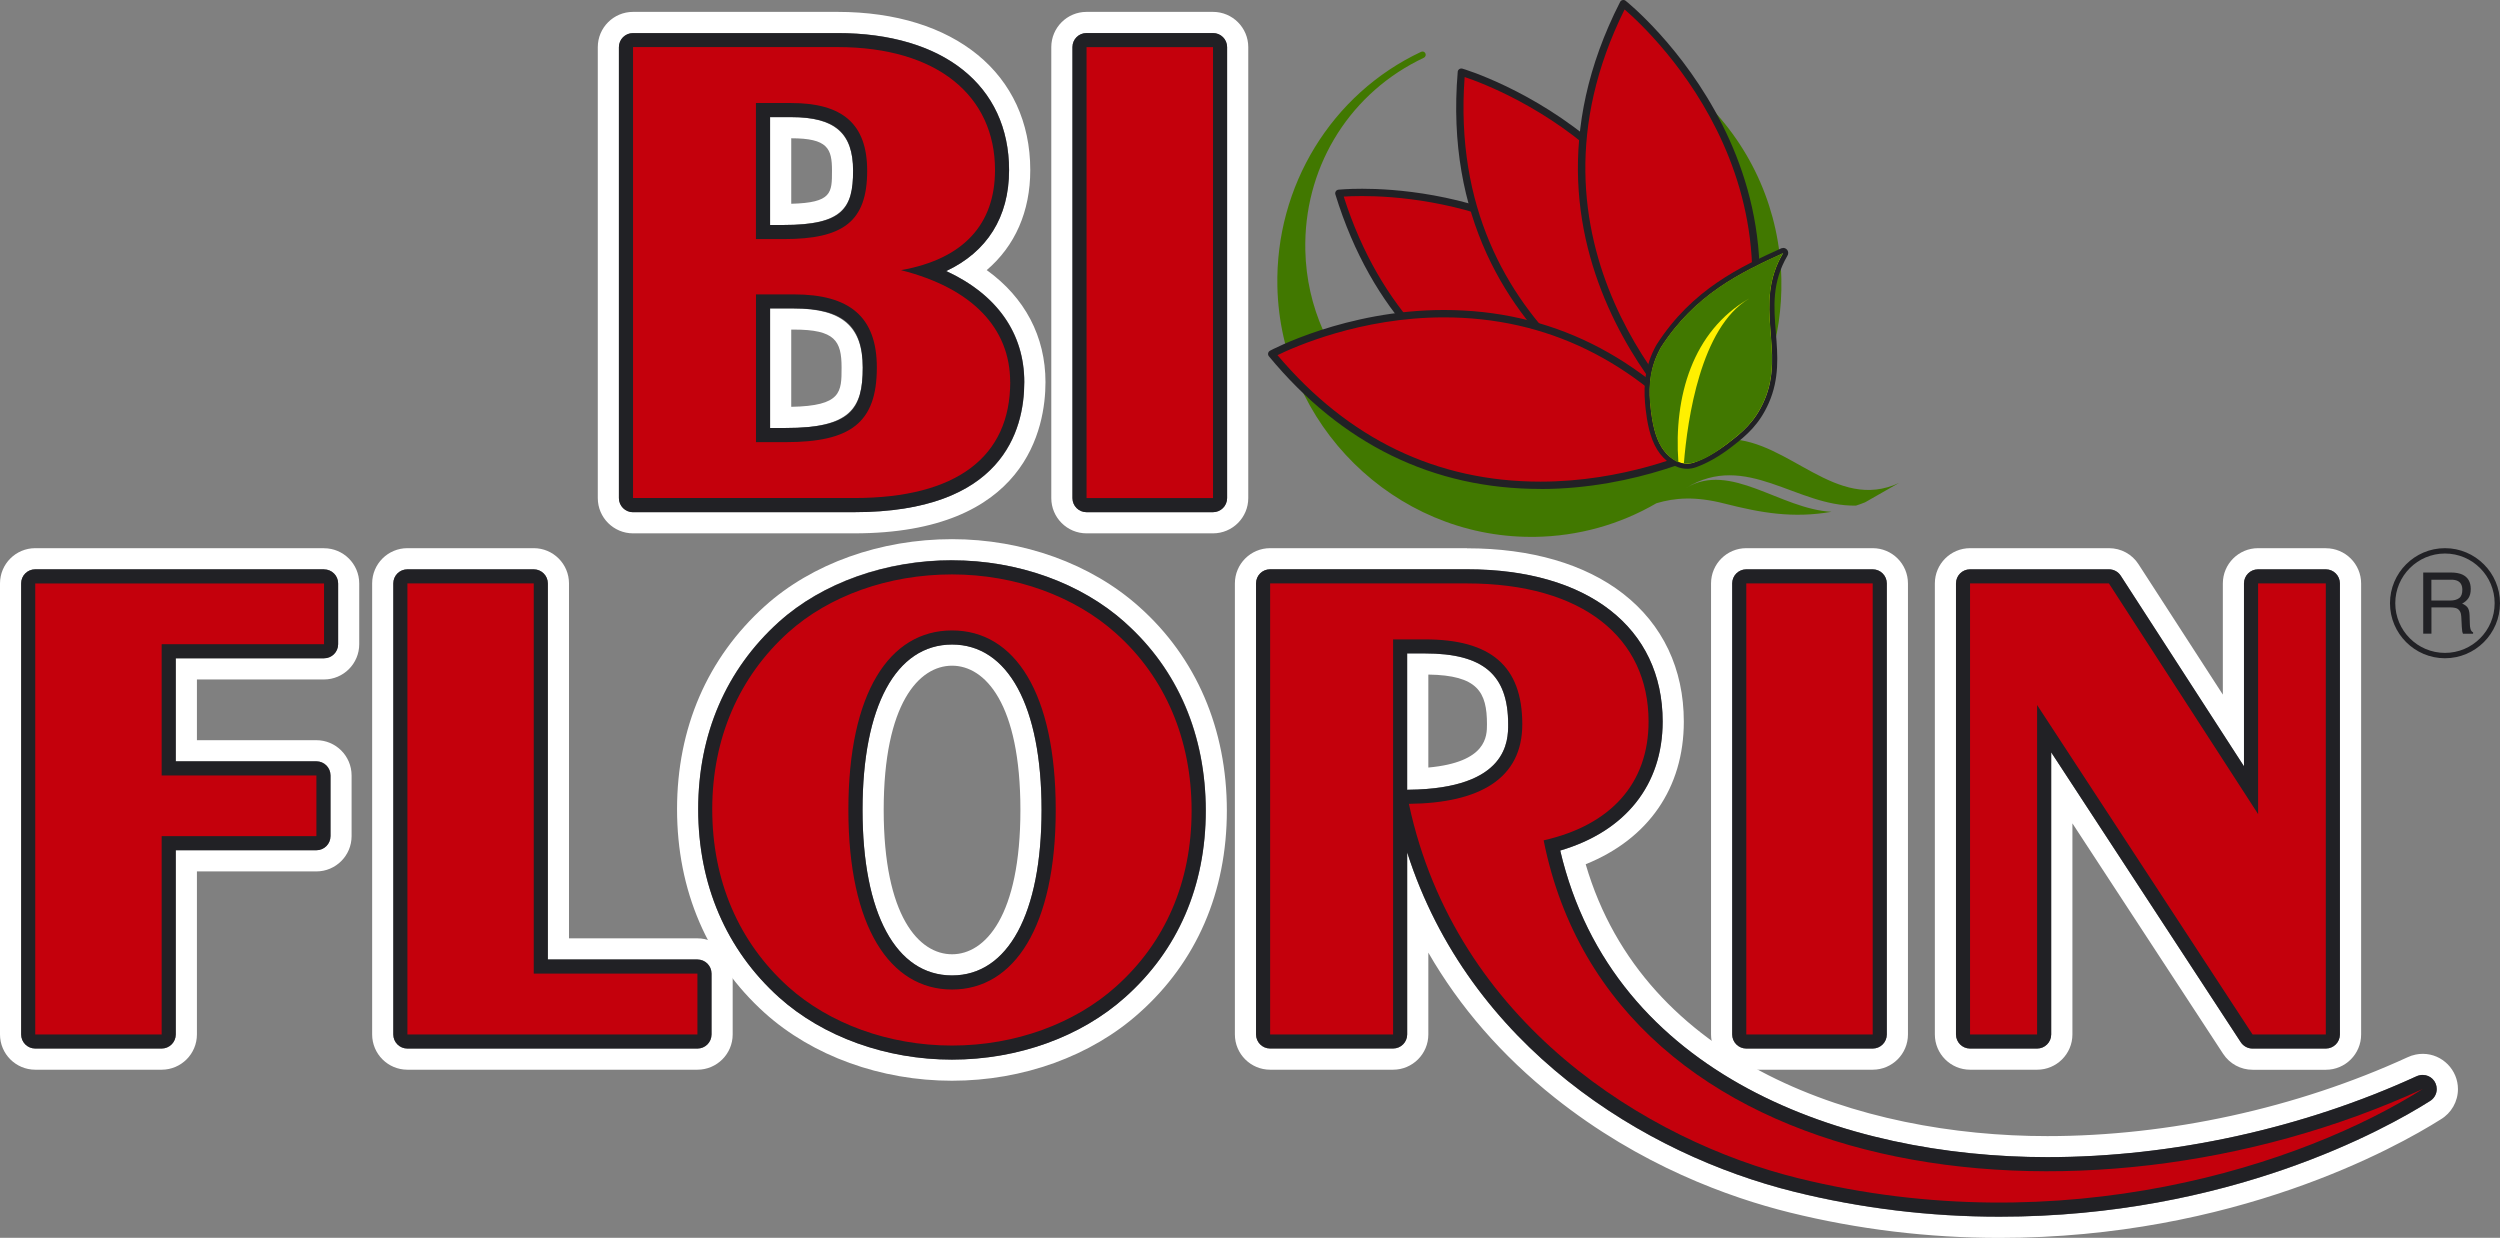 <?xml version="1.0" encoding="UTF-8"?>
<svg id="Warstwa_4" data-name="Warstwa 4" xmlns="http://www.w3.org/2000/svg" viewBox="0 0 382.91 189.59">
  <rect x="0" y="0" width="382.91" height="189.59" fill="#808080" stroke="none"/>
  <defs>
    <style>
      .cls-1 {
        fill-rule: evenodd;
      }

      .cls-1, .cls-2 {
        fill: #417800;
      }

      .cls-1, .cls-2, .cls-3, .cls-4, .cls-5, .cls-6 {
        stroke-width: 0px;
      }

      .cls-3 {
        fill: #212125;
      }

      .cls-4 {
        fill: #c4000c;
      }

      .cls-5 {
        fill: #fff;
      }

      .cls-6 {
        fill: #fff000;
      }
    </style>
  </defs>
  <g>
    <g>
      <g>
        <g>
          <path class="cls-5" d="M356.23,87.2c1.2,0,2.16.96,2.16,2.16v69.08c0,1.19-.97,2.16-2.16,2.16h-11.22c-.73,0-1.41-.37-1.81-.98l-29.03-44.39v43.21c0,1.19-.97,2.16-2.16,2.16h-10.27c-1.2,0-2.16-.97-2.16-2.16v-69.08c0-1.19.96-2.16,2.16-2.16h21.27c.73,0,1.42.37,1.81.99l18.87,29.18v-28.01c0-1.19.97-2.16,2.16-2.16h10.37M356.23,83.96h-10.37c-2.98,0-5.4,2.42-5.4,5.4v17.03l-12.91-19.96c-.98-1.54-2.68-2.47-4.53-2.47h-21.27c-2.98,0-5.4,2.42-5.4,5.4v69.08c0,2.98,2.42,5.4,5.4,5.4h10.27c2.98,0,5.4-2.42,5.4-5.4v-32.33l23.08,35.29c1.01,1.54,2.7,2.45,4.52,2.45h11.22c2.98,0,5.4-2.42,5.4-5.4v-69.08c0-2.98-2.42-5.4-5.4-5.4h0Z"/>
          <path class="cls-3" d="M301.74,160.6h10.27c1.19,0,2.16-.97,2.16-2.16v-43.21l29.03,44.39c.4.61,1.08.98,1.81.98h11.22c1.2,0,2.16-.97,2.16-2.16v-69.08c0-1.19-.97-2.16-2.16-2.16h-10.37c-1.2,0-2.16.96-2.16,2.16v28.01l-18.87-29.18c-.39-.62-1.08-.99-1.81-.99h-21.27c-1.2,0-2.16.96-2.16,2.16v69.08c0,1.19.96,2.16,2.16,2.16Z"/>
        </g>
        <g>
          <path class="cls-5" d="M286.83,87.2c1.2,0,2.16.96,2.16,2.16v69.08c0,1.19-.97,2.16-2.16,2.16h-19.36c-1.19,0-2.16-.97-2.16-2.16v-69.08c0-1.19.97-2.16,2.16-2.16h19.36M286.83,83.96h-19.36c-2.98,0-5.4,2.42-5.4,5.4v69.08c0,2.98,2.42,5.4,5.4,5.4h19.36c2.98,0,5.4-2.42,5.4-5.4v-69.08c0-2.98-2.42-5.4-5.4-5.4h0Z"/>
          <path class="cls-3" d="M265.31,89.36v69.08c0,1.19.97,2.16,2.16,2.16h19.36c1.2,0,2.16-.97,2.16-2.16v-69.08c0-1.19-.97-2.16-2.16-2.16h-19.36c-1.19,0-2.16.96-2.16,2.16Z"/>
        </g>
        <g>
          <path class="cls-5" d="M224.69,87.2c18.49,0,29.97,8.93,29.97,23.31,0,9.71-5.68,16.82-15.69,19.77,8.1,34.58,43.62,46.96,74.6,46.96,19.05,0,39.13-4.4,56.54-12.38.16-.08.34-.14.53-.17.13-.03.28-.04.41-.04h.05c1.18.01,2.12.97,2.12,2.16,0,.8-.44,1.5-1.09,1.87-6.66,4.21-30.74,17.68-65.9,17.68-10.61,0-21.17-1.28-31.38-3.81-23.05-5.7-49.81-22.27-59.32-51.98v27.87c0,1.19-.96,2.16-2.16,2.16h-18.83c-1.2,0-2.16-.97-2.16-2.16v-69.08c0-1.19.96-2.16,2.16-2.16h30.15M215.53,120.97c.07,0,.15-.01.23-.01,15.23-.17,15.23-7.58,15.23-10.02,0-7.61-3.81-10.86-12.76-10.86h-2.71v20.89M224.69,83.96h-30.15c-2.98,0-5.4,2.42-5.4,5.4v69.08c0,2.98,2.42,5.4,5.4,5.4h18.83c2.98,0,5.4-2.42,5.4-5.4v-12.53c4.8,8.34,11.26,15.77,19.33,22.19,13.1,10.43,26.79,15.32,35.98,17.6,10.45,2.59,21.27,3.9,32.16,3.9,36,0,60.78-13.85,67.59-18.15,1.63-.97,2.64-2.74,2.64-4.64,0-2.94-2.39-5.37-5.33-5.4h-.08c-.36,0-.72.04-1.06.11-.44.09-.87.23-1.26.42-16.98,7.79-36.57,12.07-55.16,12.07-28.64,0-61.77-11.01-70.71-41.64,9.6-3.87,15.03-11.68,15.03-21.84,0-8.09-3.22-14.87-9.3-19.6-5.84-4.54-14.11-6.95-23.91-6.95h0ZM218.77,117.57v-14.25c7.58.11,8.98,2.68,8.98,7.61,0,1.81,0,5.81-8.98,6.63h0Z"/>
          <path class="cls-3" d="M371.1,164.64h-.05c-.14,0-.28.01-.41.04-.19.04-.36.09-.53.17-17.41,7.99-37.49,12.38-56.54,12.38-30.98,0-66.5-12.38-74.6-46.96,10-2.94,15.69-10.05,15.69-19.77,0-14.38-11.48-23.31-29.97-23.31h-30.15c-1.2,0-2.16.96-2.16,2.16v69.08c0,1.19.96,2.16,2.16,2.16h18.83c1.2,0,2.16-.97,2.16-2.16v-27.87c9.51,29.71,36.27,46.28,59.32,51.98,10.21,2.53,20.78,3.81,31.38,3.81,35.16,0,59.24-13.47,65.9-17.68.65-.37,1.09-1.07,1.09-1.87,0-1.19-.95-2.15-2.12-2.16ZM215.53,120.97v-20.89h2.71c8.95,0,12.76,3.25,12.76,10.86,0,2.44,0,9.86-15.23,10.02-.08,0-.16,0-.23.01Z"/>
        </g>
        <g>
          <path class="cls-5" d="M145.82,85.82c10.07,0,19.74,3.47,26.51,9.53,8.08,7.19,12.35,17.15,12.35,28.81s-4.27,21.39-12.35,28.57c-6.78,6.07-16.45,9.55-26.52,9.55s-19.76-3.48-26.52-9.56c-8.08-7.3-12.35-17.25-12.35-28.79s4.28-21.4,12.36-28.69c6.67-6,16.33-9.44,26.52-9.44M145.82,149.4c8.59,0,13.71-9.48,13.71-25.35s-5.12-25.33-13.71-25.33-13.71,9.47-13.71,25.33,5.12,25.35,13.71,25.35M145.82,82.58c-10.98,0-21.44,3.74-28.69,10.27-8.79,7.92-13.43,18.67-13.43,31.09s4.64,23.27,13.42,31.2c7.35,6.61,17.81,10.39,28.69,10.39s21.32-3.78,28.68-10.38c8.78-7.81,13.42-18.53,13.42-30.99s-4.65-23.41-13.44-31.23c-7.35-6.58-17.8-10.35-28.67-10.35h0ZM145.82,146.16c-5.06,0-10.47-5.81-10.47-22.11s5.41-22.09,10.47-22.09,10.47,5.8,10.47,22.09-5.41,22.11-10.47,22.11h0Z"/>
          <path class="cls-3" d="M172.33,95.35c-6.77-6.06-16.44-9.53-26.51-9.53s-19.85,3.44-26.52,9.44c-8.08,7.29-12.36,17.21-12.36,28.69s4.27,21.5,12.35,28.79c6.76,6.07,16.43,9.56,26.52,9.56s19.74-3.48,26.52-9.55c8.07-7.18,12.35-17.07,12.35-28.57s-4.27-21.62-12.35-28.81ZM145.82,149.4c-8.59,0-13.71-9.48-13.71-25.35s5.12-25.33,13.71-25.33,13.71,9.47,13.71,25.33-5.12,25.35-13.71,25.35Z"/>
        </g>
        <g>
          <path class="cls-5" d="M49.63,87.2c1.19,0,2.16.96,2.16,2.16v9.3c0,1.2-.96,2.16-2.16,2.16h-22.71v15.78h21.54c1.19,0,2.16.97,2.16,2.16v9.3c0,1.19-.97,2.16-2.16,2.16h-21.54v28.21c0,1.19-.97,2.16-2.16,2.16H5.4c-1.2,0-2.16-.97-2.16-2.16v-69.08c0-1.19.96-2.16,2.16-2.16h44.23M49.63,83.96H5.4c-2.98,0-5.4,2.42-5.4,5.4v69.08c0,2.98,2.42,5.4,5.4,5.4h19.36c2.98,0,5.4-2.42,5.4-5.4v-24.97h18.29c2.98,0,5.4-2.42,5.4-5.4v-9.3c0-2.98-2.42-5.4-5.4-5.4h-18.29v-9.3h19.46c2.98,0,5.4-2.42,5.4-5.4v-9.3c0-2.98-2.42-5.4-5.4-5.4h0Z"/>
          <path class="cls-3" d="M49.63,87.2H5.4c-1.2,0-2.16.96-2.16,2.16v69.08c0,1.19.96,2.16,2.16,2.16h19.36c1.19,0,2.16-.97,2.16-2.16v-28.21h21.54c1.19,0,2.16-.97,2.16-2.16v-9.3c0-1.2-.97-2.16-2.16-2.16h-21.54v-15.78h22.71c1.19,0,2.16-.97,2.16-2.16v-9.3c0-1.19-.96-2.16-2.16-2.16Z"/>
        </g>
        <g>
          <path class="cls-5" d="M81.75,87.2c1.19,0,2.16.96,2.16,2.16v57.6h22.91c1.2,0,2.16.97,2.16,2.16v9.32c0,1.19-.97,2.16-2.16,2.16h-44.42c-1.2,0-2.16-.97-2.16-2.16v-69.08c0-1.19.96-2.16,2.16-2.16h19.35M81.75,83.96h-19.35c-2.98,0-5.4,2.42-5.4,5.4v69.08c0,2.98,2.42,5.4,5.4,5.4h44.42c2.98,0,5.4-2.42,5.4-5.4v-9.32c0-2.98-2.42-5.4-5.4-5.4h-19.67v-54.36c0-2.98-2.42-5.4-5.4-5.4h0Z"/>
          <path class="cls-3" d="M106.82,146.96h-22.91v-57.6c0-1.19-.97-2.16-2.16-2.16h-19.35c-1.2,0-2.16.96-2.16,2.16v69.08c0,1.19.96,2.16,2.16,2.16h44.42c1.2,0,2.16-.97,2.16-2.16v-9.32c0-1.2-.97-2.16-2.16-2.16Z"/>
        </g>
      </g>
      <path class="cls-4" d="M5.4,158.44h19.36v-30.37h23.7v-9.3h-23.7v-20.1h24.87v-9.3H5.4v69.08ZM81.75,89.36h-19.35v69.08h44.42v-9.32h-25.07v-59.76ZM170.89,96.97c-6.26-5.6-15.34-8.99-25.08-8.99s-18.84,3.28-25.08,8.89c-7.51,6.77-11.64,16.18-11.64,27.08s4.03,20.32,11.64,27.19c6.24,5.6,15.34,9,25.08,9s18.82-3.4,25.08-9c7.61-6.77,11.62-16.08,11.62-26.97s-4.02-20.43-11.62-27.2ZM145.82,151.56c-9.52,0-15.88-9.63-15.88-27.51s6.25-27.49,15.88-27.49,15.88,9.62,15.88,27.49-6.36,27.51-15.88,27.51ZM236.43,128.71c10.25-2.31,16.07-8.68,16.07-18.2,0-12.8-10.04-21.15-27.81-21.15h-30.15v69.08h18.83v-60.51h4.87c10.04,0,14.92,4.02,14.92,13.01,0,8.35-6.58,12.07-17.37,12.18,7.16,33.57,36.51,51.62,59.59,57.33,40.64,10.04,77.42-2.06,95.68-13.65-52.56,24.13-124.12,14.73-134.63-38.09ZM267.47,158.44h19.36v-69.08h-19.36v69.08ZM312.01,107.98l33,50.46h11.22v-69.08h-10.37v35.33l-22.85-35.33h-21.27v69.08h10.27v-50.46Z"/>
    </g>
    <g>
      <g>
        <g>
          <path class="cls-5" d="M185.79,5.06c1.19,0,2.16.96,2.16,2.16v69.07c0,1.19-.97,2.16-2.16,2.16h-19.37c-1.2,0-2.16-.97-2.16-2.16V7.22c0-1.2.96-2.16,2.16-2.16h19.37M185.79,1.82h-19.37c-2.98,0-5.4,2.42-5.4,5.4v69.07c0,2.98,2.42,5.4,5.4,5.4h19.37c2.98,0,5.4-2.42,5.4-5.4V7.22c0-2.98-2.42-5.4-5.4-5.4h0Z"/>
          <path class="cls-3" d="M185.79,5.06h-19.37c-1.2,0-2.16.96-2.16,2.16v69.07c0,1.19.96,2.16,2.16,2.16h19.37c1.19,0,2.16-.97,2.16-2.16V7.22c0-1.2-.97-2.16-2.16-2.16Z"/>
        </g>
        <g>
          <path class="cls-5" d="M128.27,5.06c16.21,0,26.29,8.04,26.29,20.99,0,7.2-3.37,12.53-9.63,15.46,7.76,3.58,11.96,9.46,11.96,17s-3.39,19.93-26.07,19.93h-33.86c-1.19,0-2.16-.97-2.16-2.16V7.22c0-1.2.97-2.16,2.16-2.16h31.31M117.95,34.46h2.07c9.05,0,10.65-2.68,10.65-8.31s-2.75-8.21-9.48-8.21h-3.23v16.52M117.95,65.56h2.39c9.98,0,11.8-3.12,11.8-9.26s-3.05-9.05-10.54-9.05h-3.65v18.31M128.27,1.82h-31.31c-2.98,0-5.4,2.42-5.4,5.4v69.07c0,2.98,2.42,5.4,5.4,5.4h33.86c26.45,0,29.31-16.21,29.31-23.17s-3.15-12.95-9-17.15c4.34-3.7,6.67-8.98,6.67-15.32,0-14.72-11.59-24.23-29.53-24.23h0ZM121.19,31.2v-10.02c5.62,0,6.24,1.59,6.24,4.97s0,4.9-6.24,5.06h0ZM121.19,50.48h.41c6.28,0,7.3,1.71,7.3,5.81,0,3.75,0,5.88-7.71,6.02v-11.82h0Z"/>
          <path class="cls-3" d="M96.95,78.45h33.86c22.68,0,26.07-12.49,26.07-19.93s-4.19-13.43-11.96-17c6.26-2.94,9.63-8.26,9.63-15.46,0-12.95-10.08-20.99-26.29-20.99h-31.31c-1.19,0-2.16.96-2.16,2.16v69.07c0,1.19.97,2.16,2.16,2.16ZM117.95,17.94h3.23c6.74,0,9.48,2.38,9.48,8.21s-1.59,8.31-10.65,8.31h-2.07v-16.52ZM117.95,47.24h3.65c7.48,0,10.54,2.62,10.54,9.05s-1.83,9.26-11.8,9.26h-2.39v-18.31Z"/>
        </g>
      </g>
      <path class="cls-4" d="M154.72,58.51c0-8.25-5.82-14.38-16.72-17.13,9.53-1.7,14.4-6.98,14.4-15.34,0-11.32-8.79-18.83-24.13-18.83h-31.31v69.07h33.86c15.76,0,23.91-6.35,23.91-17.77ZM115.79,15.78h5.39c7.83,0,11.64,3.17,11.64,10.37,0,7.82-3.7,10.47-12.81,10.47h-4.23V15.78ZM115.79,67.72v-22.63h5.81c8.47,0,12.7,3.38,12.7,11.2,0,8.47-4.02,11.43-13.96,11.43h-4.55ZM166.42,76.29h19.37V7.22h-19.37v69.07Z"/>
    </g>
    <g>
      <path class="cls-1" d="M264.84,67.26c5.37-6.97,8.19-15.53,8-24.52-.22-10.39-4.45-20.1-11.9-27.36l-.1-.1c-1.59-1.59-3.31-3.03-5.11-4.28-.16-.11-.37-.12-.54-.02-.17.1-.26.28-.25.47l.46,5.83c0,.11.05.21.12.29,4.66,5.35,7.31,12.5,7.48,20.15.14,6.22-1.38,12.15-4.38,17.17l-.43.71c-5.74,8.78-15.4,14.12-25.85,14.27h-.46c-17.24,0-31.58-14.14-31.95-31.53-.27-12.3,6.3-23.41,17.13-28.99l1.03-.51c.25-.12.35-.42.23-.67-.12-.25-.41-.35-.66-.23-13.7,6.44-22.34,20.54-22.01,35.93.46,21.15,17.89,38.36,38.87,38.36h.56c6.66-.1,13.02-1.89,18.62-5.15,2.83-.84,5.94-1.1,10.44.05,5.66,1.44,10.48,2.28,16.39,1.26-7.93-.43-15.45-7.77-22.3-3.65,9.23-5.67,16.96,2.9,26.04,2.7.46-.15.92-.31,1.39-.5l5.2-2.97c-9.62,4.49-16.83-6.53-26.02-6.71Z"/>
      <g>
        <g>
          <path class="cls-4" d="M205.07,29.61s43.46-4.61,56.95,38.96c0,0-43.81,3.77-56.95-38.96Z"/>
          <path class="cls-3" d="M259.32,69.22c-10.01,0-43.53-2.84-54.79-39.45-.05-.16-.02-.33.07-.47.09-.14.24-.23.41-.25.06,0,1.38-.14,3.64-.14,9.78,0,42.56,2.85,53.91,39.5.05.16.02.34-.07.48-.1.14-.25.23-.42.25-.04,0-1.03.09-2.75.09ZM205.81,30.11c11.23,35.23,43.75,37.98,53.5,37.98.84,0,1.5-.02,1.95-.04-11.32-35.27-43.1-38.02-52.62-38.02-1.26,0-2.24.04-2.84.08Z"/>
        </g>
        <g>
          <path class="cls-4" d="M223.83,11.05s42.04,11.94,38.3,57.4c0,0-42.05-12.85-38.3-57.4Z"/>
          <path class="cls-3" d="M262.13,69.01c-.05,0-.11,0-.16-.02-.42-.13-42.44-13.5-38.7-57.99.01-.17.1-.32.24-.41.14-.1.31-.12.47-.08.42.12,42.44,12.59,38.71,57.99-.01.17-.1.32-.25.42-.09.06-.2.1-.32.1ZM224.33,11.8c-2.94,39.95,31.98,53.99,37.29,55.88,2.93-40.8-32.02-54.12-37.29-55.88Z"/>
        </g>
        <g>
          <path class="cls-4" d="M194.78,54.21s38.39-20.89,67.53,14.2c0,0-39.03,20.25-67.53-14.2Z"/>
          <path class="cls-3" d="M235.94,74.89c-16.45,0-30.44-6.84-41.59-20.32-.11-.13-.15-.3-.12-.46.03-.16.14-.31.28-.39.11-.06,11.64-6.24,26.64-6.24,16.26,0,30.25,6.92,41.59,20.58.11.13.15.3.12.47-.03.17-.14.31-.29.39-.12.06-11.69,5.98-26.63,5.98ZM195.67,54.4c10.85,12.85,24.4,19.37,40.27,19.37,12.69,0,22.89-4.34,25.47-5.54-11.03-13.02-24.57-19.62-40.26-19.62-12.76,0-22.94,4.54-25.49,5.79Z"/>
        </g>
        <g>
          <path class="cls-4" d="M248.65.56s34.42,26.94,13.78,67.62c0,0-34.08-27.78-13.78-67.62Z"/>
          <path class="cls-3" d="M262.43,68.74c-.13,0-.25-.04-.36-.13-.34-.28-34.2-28.53-13.93-68.31.08-.15.22-.26.38-.29.16-.04.34,0,.47.11.35.27,34.54,27.7,13.94,68.31-.08.15-.22.26-.38.3-.04,0-.08.01-.12.01ZM248.83,1.45c-17.81,35.88,9.22,62.07,13.42,65.83,18.12-36.65-9.2-62.2-13.42-65.83Z"/>
        </g>
      </g>
      <g>
        <g>
          <path class="cls-6" d="M259.47,70.85c1.7-.6,3.5-1.65,5.18-2.94,2.26-1.73,4.14-3.31,5.54-6.49,3.37-7.65-1.8-14.61,2.91-22.65-6.6,3-13.56,6.36-18.75,14.48-.08.15-.16.31-.24.46-1.66,3.25-1.6,6.25-1.29,8.95.23,1.99.64,4.21,1.66,5.85,1.11,1.78,3.09,3.02,4.98,2.34Z"/>
          <path class="cls-3" d="M273.11,38.77h0M273.11,38.77c-4.7,8.04.47,15-2.91,22.65-1.4,3.18-3.29,4.76-5.54,6.49-1.69,1.29-3.49,2.34-5.18,2.94-.36.13-.72.19-1.07.19-1.53,0-3.01-1.08-3.91-2.53-1.02-1.64-1.44-3.86-1.66-5.85-.31-2.7-.37-5.71,1.29-8.95.08-.15.16-.31.24-.46,5.19-8.11,12.15-11.47,18.75-14.48M273.11,37.99s-.05,0-.07,0c-.09,0-.18.03-.27.07-6.06,2.76-13.59,6.19-19.06,14.76-.01.02-.02.04-.03.05-.08.16-.17.31-.25.47-1.76,3.44-1.68,6.68-1.37,9.39.2,1.74.6,4.28,1.78,6.17,1.11,1.79,2.86,2.9,4.57,2.9.45,0,.9-.08,1.33-.23,1.72-.61,3.59-1.67,5.4-3.06,2.39-1.83,4.33-3.5,5.78-6.8,1.64-3.72,1.36-7.29,1.08-10.74-.32-3.96-.62-7.7,1.76-11.79.08-.12.13-.27.13-.43,0-.43-.34-.78-.77-.78h0Z"/>
        </g>
        <path class="cls-2" d="M267.86,45.76c.08-.05.16-.09.24-.14-.08.05-.16.09-.24.14-7.37,4.4-9.39,18.4-9.95,25.2,0,0,.48.18,1.56-.12,1.74-.48,3.5-1.65,5.18-2.94,2.26-1.73,4.14-3.31,5.54-6.49,3.37-7.65-1.8-14.61,2.91-22.65-6.6,3-13.56,6.36-18.75,14.48-.08.15-.16.31-.24.46-1.66,3.25-1.6,6.25-1.29,8.95.23,1.99.64,4.21,1.66,5.85,1.11,1.78,2.59,2.33,2.59,2.33-.74-10.11,2.19-20.11,10.78-25.07Z"/>
      </g>
    </g>
  </g>
  <g>
    <path class="cls-3" d="M374.48,100.82c-4.64,0-8.42-3.78-8.42-8.43s3.78-8.43,8.42-8.43,8.43,3.78,8.43,8.43-3.78,8.43-8.43,8.43ZM374.48,84.78c-4.19,0-7.61,3.41-7.61,7.61s3.41,7.61,7.61,7.61,7.61-3.41,7.61-7.61-3.42-7.61-7.61-7.61Z"/>
    <path class="cls-3" d="M371.15,87.69h4.26c.7,0,1.28.11,1.73.31.86.4,1.29,1.14,1.29,2.21,0,.56-.11,1.02-.34,1.38-.23.35-.56.64-.98.86.37.15.64.35.83.59.18.24.29.64.31,1.19l.04,1.26c0,.35.04.62.09.79.07.3.21.49.41.57v.22h-1.55c-.04-.08-.08-.19-.11-.32-.02-.13-.05-.37-.07-.74l-.08-1.57c-.03-.61-.25-1.03-.66-1.24-.24-.11-.61-.17-1.11-.17h-2.8v4.03h-1.26v-9.39ZM375.27,91.98c.58,0,1.04-.12,1.37-.36.34-.24.5-.67.5-1.28,0-.66-.23-1.12-.71-1.36-.25-.13-.59-.19-1.02-.19h-3.01v3.19h2.86Z"/>
  </g>
</svg>